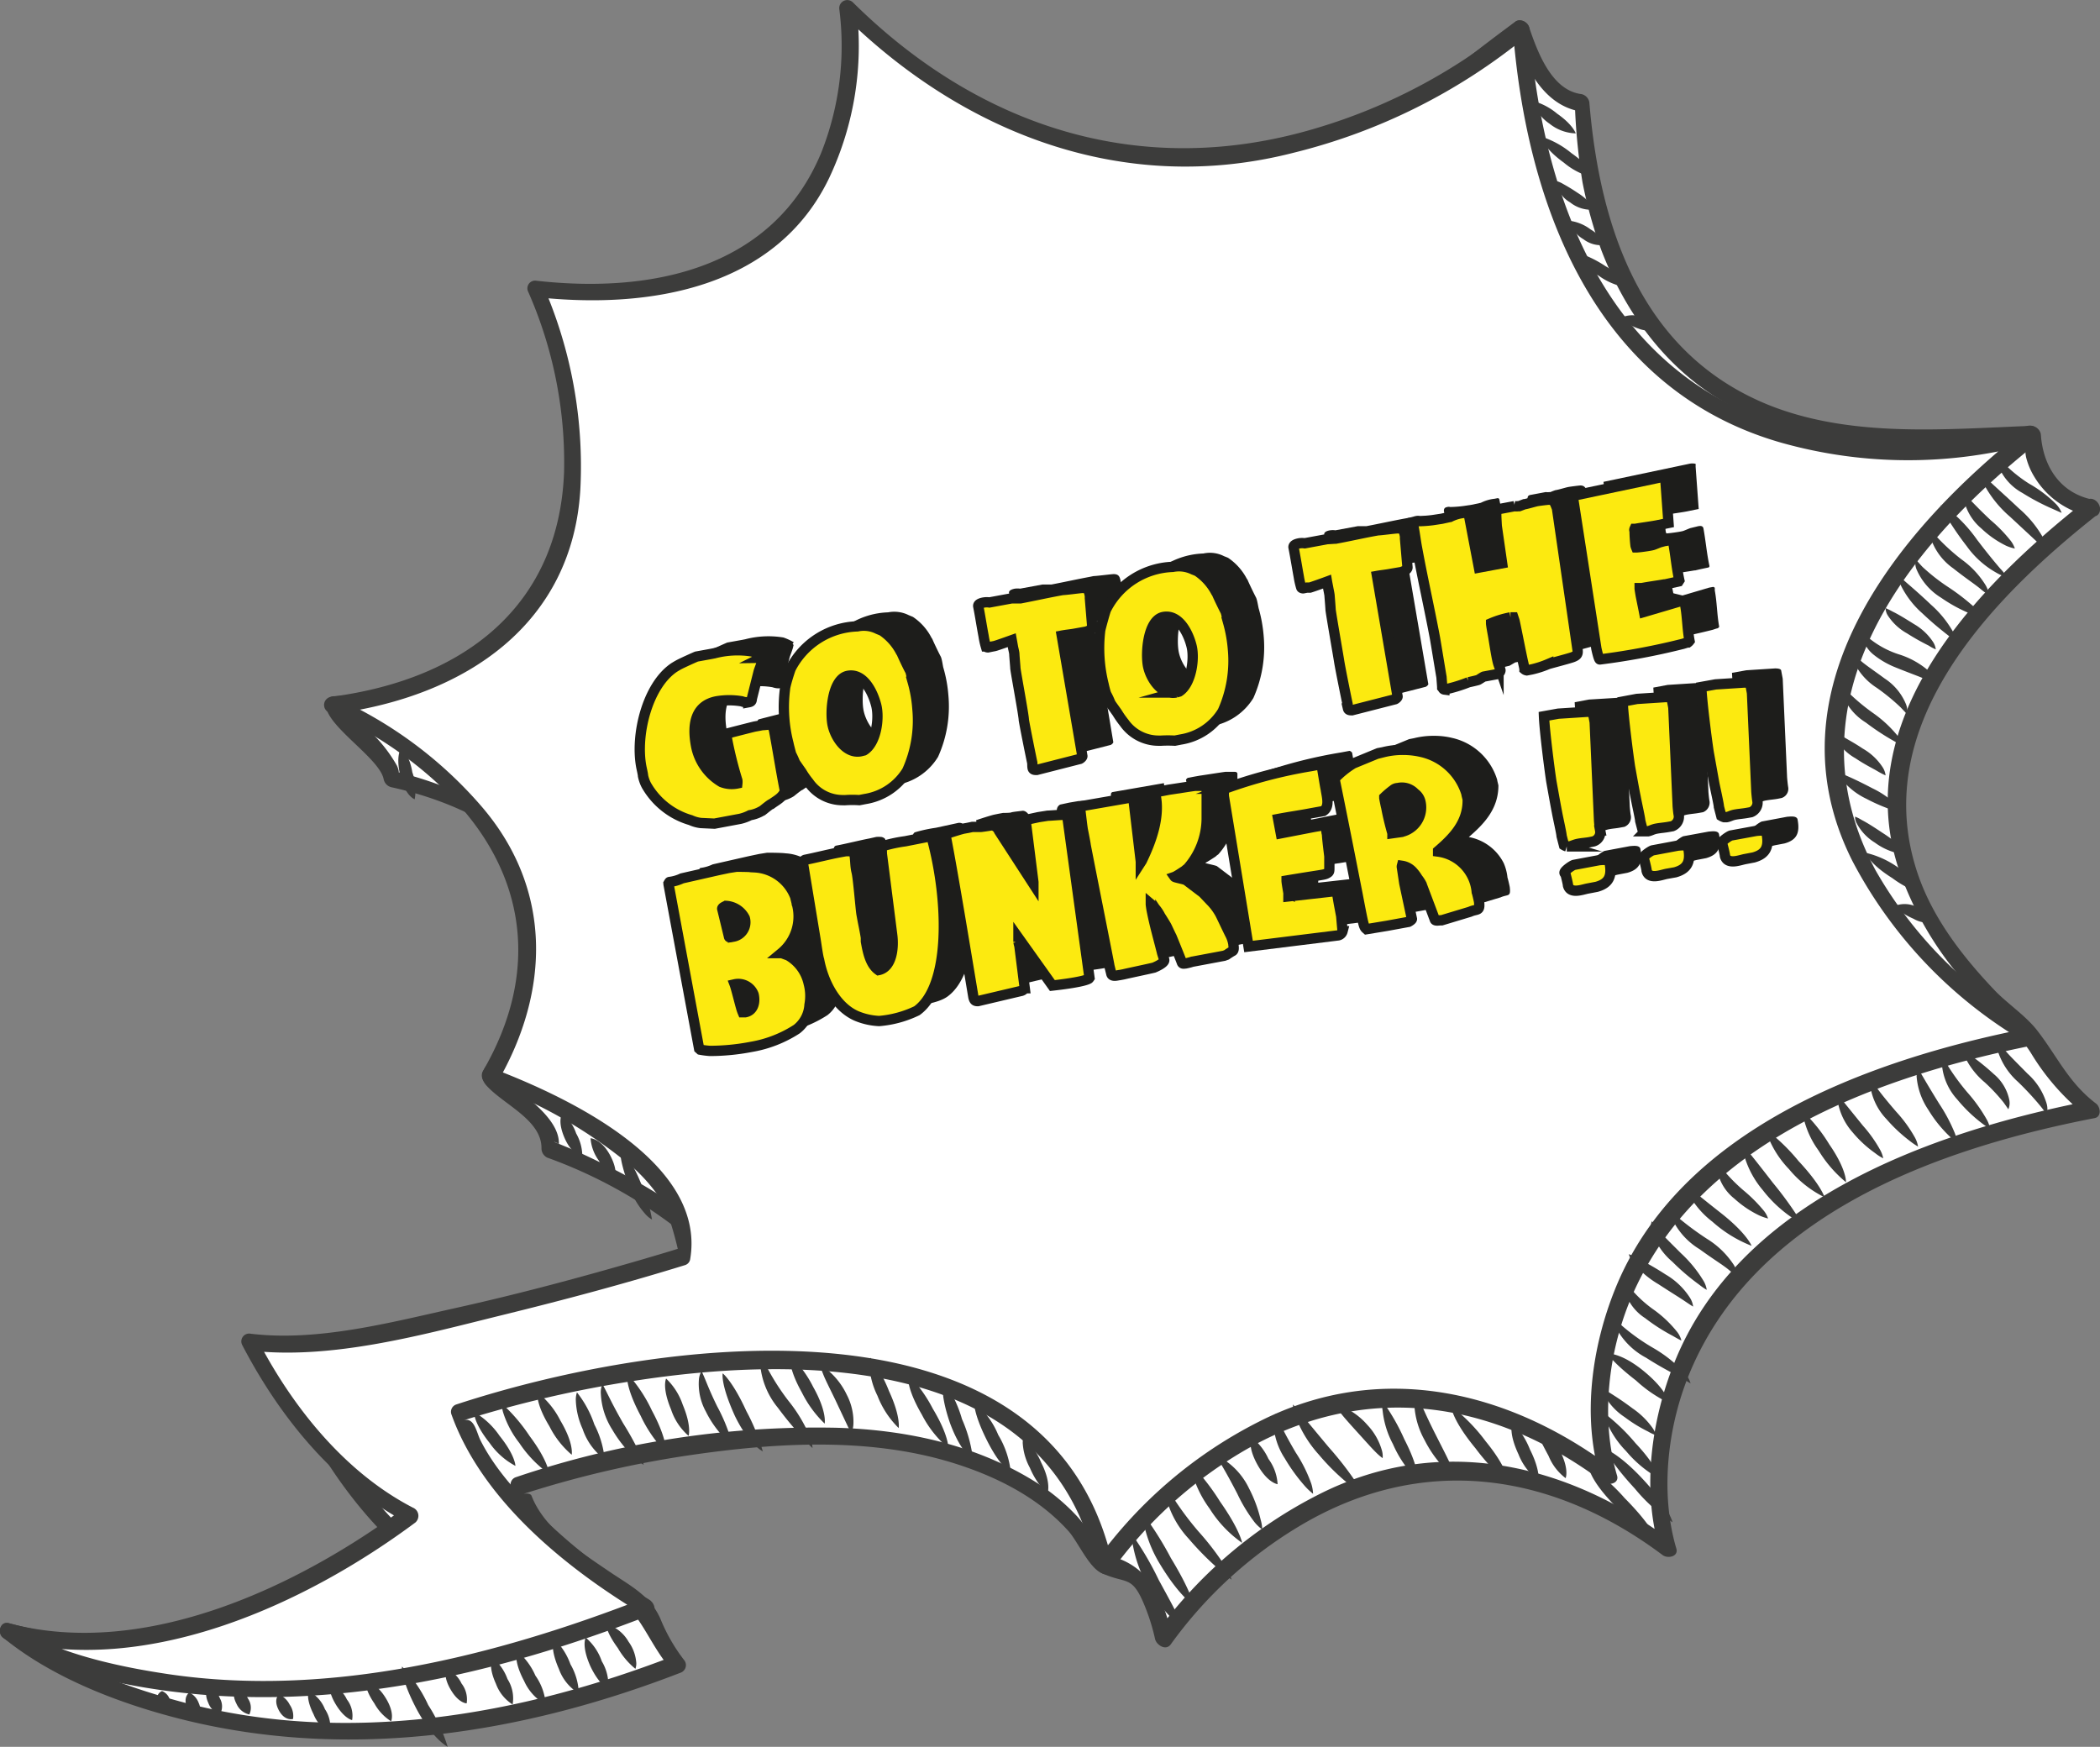 <svg xmlns="http://www.w3.org/2000/svg" viewBox="0 0 203.72 169.48"><rect x="0" y="0" width="203.72" height="169.48" fill="#808080" stroke="none"/><defs><style>.cls-1{fill:#fff;}.cls-2{fill:#3c3c3b;}.cls-3{fill:#1d1d1b;}.cls-4{fill:#fcea10;stroke:#1d1d1b;stroke-miterlimit:10;}</style></defs><g id="Livello_2" data-name="Livello 2"><g id="Livello_1-2" data-name="Livello 1"><path class="cls-1" d="M202.9,49.28s-5.8-1.05-5.8-7.13c-13.78.5-41.15,4.31-43.73-32.21,0,0-3.7-.28-5.8-7.13C139.05,8.87,114,34.4,88.06,8c0,0,4.22,31.43-30.32,27.15,0,0,11.48,32-25.24,33.27-.61,0,5.49,4.95,5.56,7.16,0,0,30.19,6.16,9.51,28.87-.41.45,6.36,4.29,5.8,7.13,0,0,20.74,7.78,18.55,17.52,0,0-31.56,9.74-41.87,8.27,0,0,6.31,12.33,15.53,16.77,0,0-27.56,9.18-44.75,4.16,0,0,23.65,19.53,64.88,3.18,0,0-1.09-1.19-3-5.57-4.48-3.53-10.51-6.09-12.32-11.76,0,0,43.49-14.85,56.74,7.67,3.79,0,5.21,4.22,5.8,7.13,0,0,21.1-30.25,48.91-8.71,0,0-9.91-32.88,41-42.6a20.72,20.72,0,0,1-5.8-7.13C186.88,91.66,171,74,202.9,49.28Z"/><path class="cls-2" d="M202.82,50.09a8.23,8.23,0,0,1-5.47-3.83,6.74,6.74,0,0,1-.8-1.9c-.29-1.4.52-1.38-1-1.31-1.63.08-3.26.16-4.89.22-6.78.24-13.61-.16-19.95-2.6-7.62-2.93-12.59-9.22-15.34-16.33a43.9,43.9,0,0,1-1.85-6.64,60.08,60.08,0,0,1-.72-7c-3.43-.9-5.07-4.77-6-7.6l1.31.46c-8,5.8-15.21,12.13-24.93,15.38-13.52,4.51-26.16-1-35.61-10.3L88.89,8a29.92,29.92,0,0,1-2.64,16.42C81.15,35.05,68.91,37.2,57.67,35.94l.85-1a30.13,30.13,0,0,1,.09,20.35c-2,5.26-6.41,9-11.7,11.28a38.12,38.12,0,0,1-11.67,2.56,2.16,2.16,0,0,1-1.68-.52c.61.69,1.3,1.32,1.95,2a14.1,14.1,0,0,1,3,3.68c.58,1.32-.52.48,0,.6s1.05.27,1.57.42a36.78,36.78,0,0,1,5.71,2.19c4.12,2,8.24,5.2,9.44,9.59a13.45,13.45,0,0,1-.26,7.49A21.43,21.43,0,0,1,52.8,99c-.74,1.29-4.6,5.14-3.51,6,1.7,1.39,5,3.58,4.93,6,0-.08-.91-.39-.19-.1l1,.41c1.41.59,2.79,1.26,4.15,1.94,6,3.05,14.81,8.4,13.57,15.94a.71.71,0,0,1-.49.62c-5.8,1.78-11.67,3.36-17.58,4.8C47,136.58,38,139.12,30,138.16c.28-.35.56-.71.85-1.06,3.31,6.39,8.37,12.82,15,16.28.59.3.83,1.27.05,1.53C32.11,159.47,15.1,163,.75,159.09c.19-.48.38-1,.56-1.43,4.6,3.75,10.84,6,16.58,7.53,15.82,4.18,32.56,1.25,47.47-4.52l-.3,1.24c-2.23-2.61-2.84-5.48-5.9-7.58-4-2.77-7.81-5.38-9.57-10a.75.75,0,0,1,.42-1,91,91,0,0,1,31.07-4.81c7,.19,13.9,1.73,19.72,5.48a20.1,20.1,0,0,1,3.58,3c1.26,1.31,2.31,3.54,4.08,4.19,3.44,1.25,4.57,4.55,5.28,7.72l-1.53-.53A44.09,44.09,0,0,1,127.92,145c11.8-6,24.3-3,34.37,4.62l-1.31.65c-1.72-5.81-.77-12.54,1.45-18.07,6.18-15.44,24.29-22.24,40.08-25.36l-.14,1.41a22.71,22.71,0,0,1-5.34-6.07c-1.25-2-3.17-3.49-4.84-5.2A32.65,32.65,0,0,1,184.09,84c-4.48-14.36,7.52-27,18.27-35.45.81-.63,1.89.77,1.08,1.4-10.76,8.49-22.29,20.76-17.34,35,1.46,4.19,4.29,7.86,7.39,11.12,1.28,1.34,3.09,2.51,4.21,4,1.91,2.49,3,5,5.64,7,.42.32.56,1.27-.14,1.41C187.59,111.5,170.39,117.93,164,133c-2.22,5.21-3,11.75-1.38,17.24.23.77-.79,1-1.31.65-10.83-8.13-23.46-9.92-35.33-2.78a41.83,41.83,0,0,0-12.4,11.42c-.48.68-1.4.06-1.53-.52a19.45,19.45,0,0,0-1.15-3.56c-1.16-2.68-1.72-1.73-4.11-2.87-1.15-.54-2.24-3-3.11-4-3-3.36-7.24-5.45-11.57-6.75-8.09-2.41-17-1.85-25.31-.63a100.33,100.33,0,0,0-15.45,3.56c-1.21.38,0-.09.21.35,1.24,3.22,4.68,5.41,7.5,7.33,2.1,1.43,4,2.34,5,4.6a17,17,0,0,0,2.29,4,.78.78,0,0,1-.31,1.24c-15.34,5.94-32.07,8.59-48.32,4.55-6-1.5-12.59-4-17.38-7.92-.58-.46-.38-1.68.56-1.42,14.09,3.82,30.76.33,44.32-4.15l.06,1.53c-7.14-3.69-12.48-10.45-16-17.26a.74.74,0,0,1,.84-1.05c6.5.77,13.54-1.09,19.8-2.49s12.25-3,18.29-4.76c1.11-.32,2.23-.65,3.33-1a31.91,31.91,0,0,0-1.24-4.12,15.79,15.79,0,0,0-4.3-4.74,46.41,46.41,0,0,0-12.92-7.14,1,1,0,0,1-.55-.92c0-2.75-3.68-4.22-5.34-6.07-1.21-1.35.57-2.43,1.48-3.52,3.77-4.52,6.93-10.56,4.2-16.23-2.43-5.07-9.42-8-14.89-9.19a1,1,0,0,1-.76-.78C36.79,73.4,30.88,70,31.7,68a.74.74,0,0,1,.66-.45c12-.54,23.42-4.95,25.81-17A29.82,29.82,0,0,0,57,35.37a.74.74,0,0,1,.84-1c11.55,1.3,23-1.36,27.59-12.38A28.1,28.1,0,0,0,87.23,8a.78.78,0,0,1,1.31-.65c10.25,10.11,22.94,14.35,37,8.85C133.76,13,140.07,7.15,147,2.11a.93.93,0,0,1,1.31.45c.76,2.22,2.12,6.21,5.11,6.57a1,1,0,0,1,.76.78c1,12.09,5,24.61,17.8,29.54,7.87,3,16.68,2.19,25,1.87a1,1,0,0,1,1,.8c.19,3,1.77,5.68,5,6.35C204,48.68,204,50.33,202.82,50.09Z"/><path class="cls-1" d="M197.1,42.15S151.32,55.93,147.57,2.81c0,0-34.27,29.61-65.31-2,0,0,4.22,31.42-30.32,27.15,0,0,16,36.2-19.69,40.43,0,0,29.38,12.69,15.32,36,0,0,20.74,7.78,18.55,17.52,0,0-31.57,9.74-41.88,8.26,0,0,6.31,12.34,15.53,16.77,0,0-21.75,16.32-38.94,11.3,0,0,20.62,13.95,61.85-2.39,0,0-14.9-8.83-18.12-18.89,0,0,55.82-18.4,62.54,14.8,0,0,21.09-30.25,48.91-8.71,0,0-9.92-32.88,41-42.6C197.05,100.49,153.69,75.77,197.1,42.15Z"/><path class="cls-2" d="M197.44,42.94a45.38,45.38,0,0,1-24.68,0c-18.43-5.29-24.74-23.7-26-40.12l1.37.67a57.31,57.31,0,0,1-22.64,11.33c-16.6,4.26-32.19-2-43.7-13.38L83.09.81a30,30,0,0,1-2.64,16.43c-5.1,10.68-17.34,12.83-28.59,11.57.29-.35.57-.71.85-1.06A43.72,43.72,0,0,1,56.3,47.47c-.76,13-11,20.09-23.91,21.79l.15-1.57A40.62,40.62,0,0,1,46.62,78.13c7,8.05,6.77,18,1.64,26.86l-.4-1.3c7.48,2.85,20.63,9.17,19.1,18.44a.72.72,0,0,1-.5.61c-5.79,1.79-11.67,3.36-17.57,4.81-7.73,1.9-16.65,4.43-24.73,3.47L25,130c3.31,6.39,8.38,12.82,15.05,16.27a.86.86,0,0,1,.25,1.44c-10.56,7.86-25.93,15-39.56,11.41.19-.48.38-1,.56-1.43,4,2.68,10.07,4,15.06,4.74,15.59,2.3,31.64-1.73,46-7.31l.06,1.54c-7.61-4.56-15.63-11.12-18.61-19.39a.75.75,0,0,1,.43-1c20.7-6.79,57.82-11.38,63.72,15.55l-1.52-.52a43.83,43.83,0,0,1,15.71-13.38c11.8-6,24.29-3,34.37,4.61l-1.32.65c-1.72-5.8-.76-12.53,1.46-18.06,6.18-15.44,24.29-22.25,40.07-25.36l.06,1.53a44.06,44.06,0,0,1-17.08-17.74c-8.27-16.36,3.95-31.83,16.88-42,.8-.64,1.88.76,1.08,1.4-13.15,10.38-24.44,25.28-15.71,41.51a41.31,41.31,0,0,0,15.41,15.39c.49.29.92,1.36.06,1.53-15.62,3.09-32.81,9.52-39.19,24.53-2.21,5.22-3,11.75-1.37,17.25.23.76-.79,1-1.32.65-10.82-8.13-23.46-9.92-35.32-2.79a41.9,41.9,0,0,0-12.41,11.43c-.47.67-1.4.06-1.52-.52C101.9,131.91,78.6,131.28,61.33,134a112.3,112.3,0,0,0-15.94,3.67l-.43.14c1.07-.35,1.26,1.17,1.66,1.95,1.62,3.2,4.37,6,7,8.42a57.84,57.84,0,0,0,9.33,7c.58.35.84,1.23.06,1.53-14.77,5.75-30.79,9.47-46.81,7.34-5.33-.71-11.39-2.13-15.87-5.13-.66-.43-.33-1.66.56-1.42C14.1,161,29,153.89,39.24,146.28l.24,1.44c-7.13-3.69-12.47-10.45-16-17.26a.76.76,0,0,1,.85-1.06c6.5.78,13.53-1.09,19.8-2.48s12.24-3,18.29-4.76c1.11-.33,2.22-.65,3.33-1a33.59,33.59,0,0,0-1.24-4.12,15.7,15.7,0,0,0-4.31-4.74,46.21,46.21,0,0,0-12.91-7.14.89.89,0,0,1-.41-1.3c5.48-9.46,4.35-19.16-3.53-27A38.45,38.45,0,0,0,32,69.16a.8.8,0,0,1,.16-1.56c13.11-1.72,22.09-9,22.56-21.82a41,41,0,0,0-3.51-17.54.75.75,0,0,1,.85-1c11.55,1.29,23-1.37,27.59-12.38A28.09,28.09,0,0,0,81.42.88.78.78,0,0,1,82.74.23c12.12,12,27.84,17.3,44.87,12.23A54.36,54.36,0,0,0,147,2.11c.5-.42,1.33.14,1.37.67,1.29,16.54,7.59,34.35,26.32,39a43.41,43.41,0,0,0,22-.46C197.73,41.06,198.48,42.64,197.44,42.94Z"/><path class="cls-2" d="M152.86,12.94s-.25-.83-1.8-1.91a6.18,6.18,0,0,0-2.33-1.23,1.44,1.44,0,0,0,.16.58A4.27,4.27,0,0,0,150.32,12,4.23,4.23,0,0,0,152.86,12.94Z"/><path class="cls-2" d="M154.75,17.26s-.31-1-2.29-2.39a8.79,8.79,0,0,0-2.92-1.61s.06,1,2.17,2.52A6.84,6.84,0,0,0,154.75,17.26Z"/><path class="cls-2" d="M154.63,20.34s-.23-.78-1.6-1.64c-.65-.44-1.1-.69-1.42-.87a2.75,2.75,0,0,0-.53-.24.9.9,0,0,0,0,.55,2.71,2.71,0,0,0,1.23,1.49A3.26,3.26,0,0,0,154.63,20.34Z"/><path class="cls-2" d="M155.78,23.75s-.22-.73-1.49-1.5a4.27,4.27,0,0,0-1.95-.82.94.94,0,0,0,.09.5,2.9,2.9,0,0,0,1.18,1.28A2.79,2.79,0,0,0,155.78,23.75Z"/><path class="cls-2" d="M157.67,27.86a1.66,1.66,0,0,0-.28-.6,5.27,5.27,0,0,0-1.63-1.43,11.08,11.08,0,0,0-1.85-1,4,4,0,0,0-.65-.2,1.17,1.17,0,0,0,.2.6,4.64,4.64,0,0,0,1.63,1.52A6.32,6.32,0,0,0,157.67,27.86Z"/><path class="cls-2" d="M160.87,31.92s-.21-.73-1.5-1.13a2.63,2.63,0,0,0-1.87-.06s.11.72,1.48,1.16A2.68,2.68,0,0,0,160.87,31.92Z"/><path class="cls-2" d="M200,49.76a2.57,2.57,0,0,0-.52-.83,12,12,0,0,0-2.63-2A13.76,13.76,0,0,1,194.44,45c-.44-.45-.63-.71-.64-.7a1.58,1.58,0,0,0,.07.92,5.16,5.16,0,0,0,2.33,2.61,21.88,21.88,0,0,0,2.92,1.54C199.74,49.65,200,49.76,200,49.76Z"/><path class="cls-2" d="M198.72,53.6a2.79,2.79,0,0,0-.34-1.1,10.64,10.64,0,0,0-2.52-3.17c-1.37-1.29-2.29-2.09-2.87-2.66s-.84-.81-.85-.8a2.8,2.8,0,0,0,.29,1.05A10.87,10.87,0,0,0,195,50.14l2.86,2.66C198.44,53.36,198.72,53.6,198.72,53.6Z"/><path class="cls-2" d="M195.46,53.22a2.54,2.54,0,0,0-.4-.75,14,14,0,0,0-1.94-2c-.94-.88-1.52-1.49-1.92-1.9a7.19,7.19,0,0,0-.61-.6,1.69,1.69,0,0,0,0,.8,5.06,5.06,0,0,0,1.63,2.51,9.56,9.56,0,0,0,2.38,1.66A4,4,0,0,0,195.46,53.22Z"/><path class="cls-2" d="M194.71,56a5.89,5.89,0,0,0-.67-.84c-.48-.56-1.2-1.42-2.25-2.8a14.22,14.22,0,0,0-2.52-2.74,4.39,4.39,0,0,0-1-.6,6,6,0,0,0,.44.91A29.76,29.76,0,0,0,190.8,53a8.76,8.76,0,0,0,2.84,2.55A4.07,4.07,0,0,0,194.71,56Z"/><path class="cls-2" d="M192.94,57.71a2.4,2.4,0,0,0-.32-.94,8.62,8.62,0,0,0-2.34-2.5,19.87,19.87,0,0,1-2.36-2.15c-.44-.49-.64-.74-.65-.74a1.93,1.93,0,0,0,.07.94,5.8,5.8,0,0,0,2.14,2.82c1.26,1,2.12,1.55,2.65,2S192.93,57.71,192.94,57.71Z"/><path class="cls-2" d="M192.42,59.93a3.09,3.09,0,0,0-.64-.79A21.3,21.3,0,0,0,189.06,57a18.9,18.9,0,0,1-2.56-2c-.46-.48-.65-.75-.66-.74a1.65,1.65,0,0,0,.09,1A6,6,0,0,0,188.32,58a14.6,14.6,0,0,0,3.1,1.65A8,8,0,0,0,192.42,59.93Z"/><path class="cls-2" d="M189.79,62.2a2.66,2.66,0,0,0-.33-.91,10.22,10.22,0,0,0-2.1-2.59c-1.12-1.06-1.89-1.72-2.4-2.16a7.45,7.45,0,0,0-.78-.62,2.32,2.32,0,0,0,.23.89,8.79,8.79,0,0,0,2.08,2.7c1.13,1.07,1.95,1.7,2.48,2.12A7.29,7.29,0,0,0,189.79,62.2Z"/><path class="cls-2" d="M187.79,63a1.74,1.74,0,0,0-.26-.71,5.48,5.48,0,0,0-1.85-1.74c-1-.63-1.63-1-2.07-1.21a7.23,7.23,0,0,0-.69-.34,1.37,1.37,0,0,0,.2.69A5.26,5.26,0,0,0,185,61.45a22.54,22.54,0,0,0,2.11,1.19A3.61,3.61,0,0,0,187.79,63Z"/><path class="cls-2" d="M188,66.47a1.9,1.9,0,0,0-.49-1,8.13,8.13,0,0,0-3.16-1.94A8.85,8.85,0,0,1,181.42,62a5.52,5.52,0,0,1-.62-.78,1.48,1.48,0,0,0,0,1,3.11,3.11,0,0,0,.91,1.26,8.32,8.32,0,0,0,2,1.2c1.61.66,2.64,1,3.26,1.31A9,9,0,0,1,188,66.47Z"/><path class="cls-2" d="M185,69.28a1.83,1.83,0,0,0-.09-.93,5.43,5.43,0,0,0-2.08-2.52c-1.2-.89-2-1.4-2.42-1.82s-.67-.63-.68-.62a1.74,1.74,0,0,0,.13.87,6.07,6.07,0,0,0,2.2,2.47,20,20,0,0,1,2.31,1.89C184.78,69.05,185,69.29,185,69.28Z"/><path class="cls-2" d="M184.64,72.42a2.61,2.61,0,0,0-.44-.89,11.63,11.63,0,0,0-2.45-2.32,19.76,19.76,0,0,1-2.41-2c-.42-.48-.59-.75-.6-.75a1.54,1.54,0,0,0,0,.94A5.57,5.57,0,0,0,181,70.1a24,24,0,0,0,2.79,1.83C184.35,72.27,184.63,72.42,184.64,72.42Z"/><path class="cls-2" d="M182.92,75.23a1.83,1.83,0,0,0-.26-.75,5.6,5.6,0,0,0-1.95-1.85c-1-.67-1.71-1-2.15-1.32a6.08,6.08,0,0,0-.68-.41,1.32,1.32,0,0,0,.18.73A5.05,5.05,0,0,0,180,73.57c1,.67,1.73,1,2.2,1.29A7.22,7.22,0,0,0,182.92,75.23Z"/><path class="cls-2" d="M184.52,78.85a2.27,2.27,0,0,0-.49-.7,8.73,8.73,0,0,0-2.37-1.66c-1.18-.62-2-1-2.51-1.22a5.41,5.41,0,0,0-.81-.31,1.71,1.71,0,0,0,.37.71,6.81,6.81,0,0,0,2.35,1.83,17.44,17.44,0,0,0,2.61,1.12A4.32,4.32,0,0,0,184.52,78.85Z"/><path class="cls-2" d="M184.92,82.91s-.39-.9-2.29-2.1c-.91-.61-1.53-1-2-1.24a3.8,3.8,0,0,0-.67-.34,1.27,1.27,0,0,0,.17.67,4.86,4.86,0,0,0,1.75,1.85A6,6,0,0,0,184.92,82.91Z"/><path class="cls-2" d="M186.76,86.8s-.26-1.08-2.51-2.55A8.92,8.92,0,0,0,181,82.74s.25,1,2.58,2.46A10.18,10.18,0,0,0,186.76,86.8Z"/><path class="cls-2" d="M187.9,89.4a3.41,3.41,0,0,0-1.77-1.31,2.65,2.65,0,0,0-2.29-.21s.28.6,1.79,1.26A2.85,2.85,0,0,0,187.9,89.4Z"/><path class="cls-2" d="M198.55,108.1a1.89,1.89,0,0,0,0-1,6.29,6.29,0,0,0-1.86-2.93c-1.11-1.13-1.82-1.82-2.24-2.34s-.62-.77-.63-.76a1.89,1.89,0,0,0,0,.94,6.77,6.77,0,0,0,1.93,2.94,27.71,27.71,0,0,1,2.19,2.36C198.37,107.84,198.54,108.11,198.55,108.1Z"/><path class="cls-2" d="M194.83,107.62a1.52,1.52,0,0,0,.1-.86,4.41,4.41,0,0,0-1.51-2.55,22.55,22.55,0,0,0-2.18-1.77l-.71-.5a1.69,1.69,0,0,0,.18.79,7.37,7.37,0,0,0,1.83,2.28,17.12,17.12,0,0,1,1.81,1.93C194.67,107.38,194.82,107.62,194.83,107.62Z"/><path class="cls-2" d="M193.05,109.51a2.73,2.73,0,0,0-.32-.9,15.31,15.31,0,0,0-1.88-2.63,22.25,22.25,0,0,1-1.82-2.47c-.34-.55-.49-.82-.5-.81a1.77,1.77,0,0,0-.11.9,5.74,5.74,0,0,0,1.46,3.08,14.3,14.3,0,0,0,2.36,2.28A7.15,7.15,0,0,0,193.05,109.51Z"/><path class="cls-2" d="M189.85,110.81a3.4,3.4,0,0,0-.23-.91,16.32,16.32,0,0,0-1.49-2.8c-.77-1.24-1.26-2.07-1.58-2.62s-.48-.81-.48-.81a1.84,1.84,0,0,0-.13.89,6.72,6.72,0,0,0,1.13,3.12,12.37,12.37,0,0,0,2,2.51A5.08,5.08,0,0,0,189.85,110.81Z"/><path class="cls-2" d="M186.07,111.24a2.74,2.74,0,0,0-.3-.87,13.19,13.19,0,0,0-1.83-2.52c-.93-1.08-1.51-1.81-1.88-2.32s-.57-.73-.57-.72a1.74,1.74,0,0,0,0,.87,5.86,5.86,0,0,0,1.51,2.89,14.78,14.78,0,0,0,2.29,2.14A6,6,0,0,0,186.07,111.24Z"/><path class="cls-2" d="M182.69,112.38a2.77,2.77,0,0,0-.3-.82,13,13,0,0,0-1.68-2.36L178.93,107a6.39,6.39,0,0,0-.59-.66,1.86,1.86,0,0,0,0,.83,6.07,6.07,0,0,0,1.4,2.71,11.27,11.27,0,0,0,2.17,2A4.31,4.31,0,0,0,182.69,112.38Z"/><path class="cls-2" d="M179.08,114.7s.08-1.21-1.62-3.67a15.71,15.71,0,0,0-2.5-3.14,2.5,2.5,0,0,0,.08.87,8.71,8.71,0,0,0,1.39,2.88A12.12,12.12,0,0,0,179.08,114.7Z"/><path class="cls-2" d="M177,116.16s-.34-1.18-2.52-3.51a18.58,18.58,0,0,0-3.09-3,3,3,0,0,0,.24.9,9.63,9.63,0,0,0,1.92,2.88A10.45,10.45,0,0,0,177,116.16Z"/><path class="cls-2" d="M174.62,118.54a5.23,5.23,0,0,0-.5-.92,34.76,34.76,0,0,0-2.13-2.86c-2-2.59-2.82-3.58-2.87-3.57a2.55,2.55,0,0,0,.11,1,9,9,0,0,0,1.78,3.28,12.31,12.31,0,0,0,2.65,2.54A5,5,0,0,0,174.62,118.54Z"/><path class="cls-2" d="M171.52,118.22a2.35,2.35,0,0,0-.41-.75,14.65,14.65,0,0,0-2-2,16.69,16.69,0,0,1-1.89-1.91c-.35-.42-.51-.66-.52-.66a1.48,1.48,0,0,0-.07.82,4.55,4.55,0,0,0,1.63,2.58,9.9,9.9,0,0,0,2.42,1.63A5.14,5.14,0,0,0,171.52,118.22Z"/><path class="cls-2" d="M169.92,120.87s-.44-1.19-3-3.2-3.33-2.71-3.38-2.7a2.18,2.18,0,0,0,.29.89,8.4,8.4,0,0,0,2.29,2.67A12.53,12.53,0,0,0,169.92,120.87Z"/><path class="cls-2" d="M168.55,123.73a2.43,2.43,0,0,0-.35-1,8.24,8.24,0,0,0-2.58-2.52,28.8,28.8,0,0,1-2.72-2c-.52-.45-.76-.69-.77-.69a2.24,2.24,0,0,0,.22,1,6.87,6.87,0,0,0,2.53,2.68c1.37,1,2.27,1.53,2.83,2S168.54,123.74,168.55,123.73Z"/><path class="cls-2" d="M165.57,125.14a2.41,2.41,0,0,0-.35-.93,12.27,12.27,0,0,0-2.15-2.62c-1.11-1.11-1.84-1.82-2.26-2.33s-.55-.78-.57-.77a1.45,1.45,0,0,0,0,1,6.65,6.65,0,0,0,2,2.93,21.37,21.37,0,0,0,2.56,2.19C165.29,125,165.57,125.14,165.57,125.14Z"/><path class="cls-2" d="M164.25,126.76a2.09,2.09,0,0,0-.32-.87,7,7,0,0,0-2.35-2.24,29.35,29.35,0,0,0-2.71-1.56,5.83,5.83,0,0,0-.86-.41,2.32,2.32,0,0,0,.4.78,8.87,8.87,0,0,0,2.47,2.13c1.24.81,2.05,1.3,2.58,1.66S164.24,126.77,164.25,126.76Z"/><path class="cls-2" d="M163.11,130.06a2.27,2.27,0,0,0-.42-.85,11.27,11.27,0,0,0-2.33-2.19,11.77,11.77,0,0,1-2.16-2,4.86,4.86,0,0,1-.47-.76,1.29,1.29,0,0,0-.13.9,4.64,4.64,0,0,0,2,2.73,18.08,18.08,0,0,0,2.68,1.72C162.82,129.93,163.1,130.06,163.11,130.06Z"/><path class="cls-2" d="M164,134.22a2.47,2.47,0,0,0-.56-1,13.17,13.17,0,0,0-3.06-2.44,19.75,19.75,0,0,1-3-2.13,3.41,3.41,0,0,1-.65-.84,1.4,1.4,0,0,0,.08,1.08,7,7,0,0,0,2.88,2.84c1.56,1,2.65,1.52,3.32,1.9Z"/><path class="cls-2" d="M161.9,136.11s-.12-1.17-2.41-3.06-3.62-1.72-3.6-1.75.49.84,2.81,2.63A12.92,12.92,0,0,0,161.9,136.11Z"/><path class="cls-2" d="M160.65,139.25a2.41,2.41,0,0,0-.35-.73,7.76,7.76,0,0,0-1.93-1.88c-1-.75-1.69-1.18-2.16-1.48a5.68,5.68,0,0,0-.72-.4,1.61,1.61,0,0,0,.22.73,6,6,0,0,0,1.9,2,14.16,14.16,0,0,0,2.27,1.4A4.41,4.41,0,0,0,160.65,139.25Z"/><path class="cls-2" d="M161,143.47s-.22-1.2-2.33-3.44a19.17,19.17,0,0,0-3-2.89,2.64,2.64,0,0,0,.21.87,9,9,0,0,0,1.86,2.77A11.47,11.47,0,0,0,161,143.47Z"/><path class="cls-2" d="M162.25,147.69s-.27-1.33-2.71-4-3.83-3.11-3.82-3.12.35,1.12,2.89,3.87A15.72,15.72,0,0,0,162.25,147.69Z"/><path class="cls-2" d="M160.47,148.93s-.48-1.18-2.87-3.59a17.6,17.6,0,0,0-3.48-3.06s0,1.21,2.58,3.84C159.11,148.55,160.49,148.92,160.47,148.93Z"/><path class="cls-2" d="M151.88,143.41s.38-.83-.56-2.68a4,4,0,0,0-1.52-1.63,1.83,1.83,0,0,0-.66-.23,1.51,1.51,0,0,0,.18.59c.16.38.44.93.91,1.8A5.09,5.09,0,0,0,151.88,143.41Z"/><path class="cls-2" d="M149.25,143.63s.18-1-.83-3a7.81,7.81,0,0,0-1.69-2.62s-.47.85.58,3.09A5.72,5.72,0,0,0,149.25,143.63Z"/><path class="cls-2" d="M146.39,144s0-1.4-2.27-4.17a17.08,17.08,0,0,0-3.34-3.4s0,1.23,2.37,4.1A21.37,21.37,0,0,0,146.39,144Z"/><path class="cls-2" d="M141.12,143.31a5,5,0,0,0-.32-1c-.27-.67-.79-1.66-1.53-3.12s-1.16-2.43-1.46-3.08a6.82,6.82,0,0,0-.47-.93,2.38,2.38,0,0,0-.14,1,7.87,7.87,0,0,0,1,3.54,11.33,11.33,0,0,0,2.11,2.92A4.82,4.82,0,0,0,141.12,143.31Z"/><path class="cls-2" d="M137.57,143.63s.09-1.23-1.34-4a20.51,20.51,0,0,0-2.1-3.67,2.59,2.59,0,0,0,0,.92,8.87,8.87,0,0,0,1,3.23A10.92,10.92,0,0,0,137.57,143.63Z"/><path class="cls-2" d="M134.13,141.47a2.09,2.09,0,0,0-.09-.81,6,6,0,0,0-1.4-2.42,6.77,6.77,0,0,0-2.26-1.7,2.45,2.45,0,0,0-.83-.26,2.74,2.74,0,0,0,.39.66c.32.44.89,1.08,1.77,2.05s1.38,1.54,1.79,1.94A4.79,4.79,0,0,0,134.13,141.47Z"/><path class="cls-2" d="M132.07,144.82a5.44,5.44,0,0,0-.57-1.08,32.47,32.47,0,0,0-2.6-3.33c-2.51-3-3.41-4.15-3.47-4.13a3.61,3.61,0,0,0,.24,1.12,11.63,11.63,0,0,0,2.27,3.73,21.33,21.33,0,0,0,3.08,3A8,8,0,0,0,132.07,144.82Z"/><path class="cls-2" d="M127.38,144.93a3.68,3.68,0,0,0-.18-1,14,14,0,0,0-1.5-3c-.79-1.34-1.25-2.25-1.54-2.86s-.44-.9-.45-.9a2.28,2.28,0,0,0-.17.94,6.67,6.67,0,0,0,1.09,3.37,17.36,17.36,0,0,0,2,2.75A6.26,6.26,0,0,0,127.38,144.93Z"/><path class="cls-2" d="M123.94,144a4.58,4.58,0,0,0-.89-2.46,5.66,5.66,0,0,0-1.63-2.09s-.47.77.55,2.63S124,144,123.94,144Z"/><path class="cls-2" d="M122.45,148.39a3.79,3.79,0,0,0-.15-.93,13.13,13.13,0,0,0-1.13-3.05A6.87,6.87,0,0,0,119,141.8a2.48,2.48,0,0,0-.94-.44,6.71,6.71,0,0,0,.44.77c.32.54.8,1.38,1.53,2.79a15.08,15.08,0,0,0,1.67,2.76A3.86,3.86,0,0,0,122.45,148.39Z"/><path class="cls-2" d="M120.5,149.69s-.21-1.26-2.14-4a21.52,21.52,0,0,0-2.78-3.58,2.9,2.9,0,0,0,.13,1,10.75,10.75,0,0,0,1.63,3.25A11.5,11.5,0,0,0,120.5,149.69Z"/><path class="cls-2" d="M119.48,153.26a5.71,5.71,0,0,0-.54-1.16,27.1,27.1,0,0,0-2.68-3.52,30,30,0,0,1-2.54-3.42c-.45-.75-.65-1.1-.66-1.1a3,3,0,0,0,.06,1.21,9.23,9.23,0,0,0,2.18,4,28.23,28.23,0,0,0,3.14,3.15A10.25,10.25,0,0,0,119.48,153.26Z"/><path class="cls-2" d="M115.81,155.74s-.27-1.37-2.22-4.57a32.52,32.52,0,0,0-2.7-4.29A2.92,2.92,0,0,0,111,148a12.41,12.41,0,0,0,1.54,3.77C114.49,155,115.83,155.73,115.81,155.74Z"/><path class="cls-2" d="M114.66,157.8a5.24,5.24,0,0,0-.42-1.06c-.34-.73-.94-1.82-1.83-3.45a30.15,30.15,0,0,0-2.55-4.36,3.21,3.21,0,0,0,.06,1.08,12.45,12.45,0,0,0,1.4,3.81,13.21,13.21,0,0,0,2.4,3.23A6,6,0,0,0,114.66,157.8Z"/><path class="cls-2" d="M101.61,144.93s.42-1-.59-3a7.7,7.7,0,0,0-1.7-2.52,1.47,1.47,0,0,0-.1.68,5.73,5.73,0,0,0,.69,2.32A7.7,7.7,0,0,0,101.61,144.93Z"/><path class="cls-2" d="M98.06,142.87a8.83,8.83,0,0,0-1.22-3.65,8,8,0,0,0-2.33-3.16s-.11,1,1.22,3.66S98.07,142.88,98.06,142.87Z"/><path class="cls-2" d="M94.4,141.68a13.45,13.45,0,0,0-1.08-4A11.48,11.48,0,0,0,91.53,134s-.43,1,.64,4.1C93.25,141,94.43,141.68,94.4,141.68Z"/><path class="cls-2" d="M92,140.49s.06-1.2-1.5-3.8a14,14,0,0,0-2.39-3.33s-.31,1.09,1.32,3.89A10.49,10.49,0,0,0,92,140.49Z"/><path class="cls-2" d="M87.18,138.55s.21-1.11-.94-3.59a12.9,12.9,0,0,0-1.81-3.23,2.21,2.21,0,0,0-.09.82,7.56,7.56,0,0,0,.78,2.86A8.87,8.87,0,0,0,87.18,138.55Z"/><path class="cls-2" d="M82.6,139a2.44,2.44,0,0,0,.19-.83,5.68,5.68,0,0,0-.64-2.84A7.05,7.05,0,0,0,80.38,133a3,3,0,0,0-.76-.49,2.74,2.74,0,0,0,.22.77c.19.52.6,1.31,1.19,2.53l1.15,2.44A5.13,5.13,0,0,0,82.6,139Z"/><path class="cls-2" d="M80,138.12s.25-1.14-1.12-3.57a10.81,10.81,0,0,0-2.21-3s-.31,1,1.13,3.57A10.92,10.92,0,0,0,80,138.12Z"/><path class="cls-2" d="M78.82,140.49a3.36,3.36,0,0,0-.26-1.13,14.53,14.53,0,0,0-2.08-3.46,22.34,22.34,0,0,1-2.07-3.23c-.36-.71-.5-1-.51-1a2.38,2.38,0,0,0-.11,1.1,7.62,7.62,0,0,0,1.68,3.82c1.14,1.54,2,2.45,2.55,3.07A11.56,11.56,0,0,0,78.82,140.49Z"/><path class="cls-2" d="M74,140.82a19.55,19.55,0,0,0-1.6-3.92c-1.28-2.82-2.28-3.67-2.29-3.65s-.21,1.06,1.18,4.12C72.69,140.26,74.05,140.82,74,140.82Z"/><path class="cls-2" d="M70.92,140.06a2.8,2.8,0,0,0-.16-.88,16.89,16.89,0,0,0-1.18-2.72c-.6-1.22-.93-2.05-1.16-2.61s-.36-.82-.36-.82a1.83,1.83,0,0,0-.26.82,5.55,5.55,0,0,0,.67,3.09,10.12,10.12,0,0,0,1.75,2.51A4.27,4.27,0,0,0,70.92,140.06Z"/><path class="cls-2" d="M66.8,139.31s.31-.93-.56-3a6.3,6.3,0,0,0-1.62-2.56s-.43.82.48,3A5.79,5.79,0,0,0,66.8,139.31Z"/><path class="cls-2" d="M64.62,140.93s.14-1.26-1.38-4.08a14.33,14.33,0,0,0-2.4-3.6s-.28,1.13,1.31,4.11A13,13,0,0,0,64.62,140.93Z"/><path class="cls-2" d="M62.44,142.12a4.15,4.15,0,0,0-.32-1,30,30,0,0,0-1.65-3c-.79-1.37-1.25-2.31-1.56-2.93s-.47-.91-.47-.91a2.07,2.07,0,0,0-.15,1,7.07,7.07,0,0,0,1.11,3.43,11.88,11.88,0,0,0,2.2,2.75A5.41,5.41,0,0,0,62.44,142.12Z"/><path class="cls-2" d="M58.66,141.58a9.28,9.28,0,0,0-1-3.37,10.29,10.29,0,0,0-1.69-3.12,2.2,2.2,0,0,0-.11.78,7.37,7.37,0,0,0,.66,2.77A6,6,0,0,0,58.66,141.58Z"/><path class="cls-2" d="M55.46,141.14s.24-1.07-1.1-3.32a8.16,8.16,0,0,0-2.22-2.73s-.23,1,1.16,3.29A8.8,8.8,0,0,0,55.46,141.14Z"/><path class="cls-2" d="M53.28,143s-.06-1.21-1.9-3.67a16.79,16.79,0,0,0-2.68-3.14,2.53,2.53,0,0,0,.12.88A9.42,9.42,0,0,0,50.38,140,11.37,11.37,0,0,0,53.28,143Z"/><path class="cls-2" d="M50,142.22s0-1-1.54-2.92A7.67,7.67,0,0,0,46,137s-.13.95,1.5,3A7.12,7.12,0,0,0,50,142.22Z"/><path class="cls-2" d="M61.64,161.91a1.41,1.41,0,0,0,.08-.64,4,4,0,0,0-.75-2,3.64,3.64,0,0,0-2.19-1.71s0,.76,1.16,2.34A7.24,7.24,0,0,0,61.64,161.91Z"/><path class="cls-2" d="M59,163.85a4.41,4.41,0,0,0-.62-2.67,5.26,5.26,0,0,0-1.56-2.3s-.44.76.44,2.75C58.12,163.47,59,163.85,59,163.85Z"/><path class="cls-2" d="M56.15,164.29a6,6,0,0,0-.81-2.82,6.45,6.45,0,0,0-1.6-2.48s-.46.8.48,2.94A4.55,4.55,0,0,0,56.15,164.29Z"/><path class="cls-2" d="M52.94,165.37a5.49,5.49,0,0,0-1-2.8,6.57,6.57,0,0,0-1.78-2.39s-.42.83.69,2.92A4.84,4.84,0,0,0,52.94,165.37Z"/><path class="cls-2" d="M49.73,165.37a3.49,3.49,0,0,0-.5-2.47,4.79,4.79,0,0,0-1.45-2.07s-.5.71.33,2.53A4,4,0,0,0,49.73,165.37Z"/><path class="cls-2" d="M45.27,165.26a2.51,2.51,0,0,0-.5-1.93,2.89,2.89,0,0,0-1.45-1.42s-.4.64.39,2S45.27,165.26,45.27,165.26Z"/><path class="cls-2" d="M43.43,169.48a16.35,16.35,0,0,0-1.89-4.06A13.37,13.37,0,0,0,39,161.69s-.18,1.14,1.49,4.27C42.1,168.89,43.47,169.47,43.43,169.48Z"/><path class="cls-2" d="M37.94,167s.41-.8-.58-2.35-2-1.53-1.94-1.54-.09.72.9,2.16A4.76,4.76,0,0,0,37.94,167Z"/><path class="cls-2" d="M34.16,166.88a2.56,2.56,0,0,0-.51-2A2.71,2.71,0,0,0,32,163.42s-.21.67.61,2S34.15,166.89,34.16,166.88Z"/><path class="cls-2" d="M32,168.07a3.09,3.09,0,0,0-.48-2.25,3.35,3.35,0,0,0-1.58-1.75s-.31.69.48,2.25A3.33,3.33,0,0,0,32,168.07Z"/><path class="cls-2" d="M28.43,166.77a1.92,1.92,0,0,0-.32-1.37,2.11,2.11,0,0,0-1.05-1s-.59.46,0,1.55S28.47,166.77,28.43,166.77Z"/><path class="cls-2" d="M24.19,166.34a1.56,1.56,0,0,0-.14-1.55,1.77,1.77,0,0,0-1.23-1s-.4.54.14,1.55A1.77,1.77,0,0,0,24.19,166.34Z"/><path class="cls-2" d="M56.49,112.16a4.5,4.5,0,0,0-.6-2.2,4,4,0,0,0-1.35-1.91s-.51.65.23,2.36S56.53,112.16,56.49,112.16Z"/><path class="cls-2" d="M59.58,114.54s.5-.77-.38-2.43-1.94-1.67-1.91-1.68a4.19,4.19,0,0,0,.83,2.21A5,5,0,0,0,59.58,114.54Z"/><path class="cls-2" d="M63.25,118.32a14.06,14.06,0,0,0-1.07-3.51c-1-2.54-2-3.21-2-3.19s-.13.92.89,3.6a7.84,7.84,0,0,0,1.5,2.53A2.53,2.53,0,0,0,63.25,118.32Z"/><path class="cls-2" d="M40.23,77.55A5.08,5.08,0,0,0,40,74.93a5.8,5.8,0,0,0-1-2.46s-.67.63-.18,2.72S40.25,77.55,40.23,77.55Z"/><path class="cls-2" d="M21.33,166.34a1.57,1.57,0,0,0,0-1.57,1.89,1.89,0,0,0-1.12-1.13s-.49.51,0,1.58A1.87,1.87,0,0,0,21.33,166.34Z"/><path class="cls-2" d="M19.27,166.56a1.55,1.55,0,0,0,0-1.35,1.82,1.82,0,0,0-.9-1s-.63.38-.24,1.44A1.4,1.4,0,0,0,19.27,166.56Z"/><path class="cls-2" d="M16.18,165.8a1,1,0,0,0,.26-1,1.28,1.28,0,0,0-.72-.73.8.8,0,0,0-.45,1A1,1,0,0,0,16.18,165.8Z"/><path class="cls-3" d="M65.36,73.91c0-.14-.15-.77-.17-.89-.58-3.09.58-7.81,3.13-9.58.08-.06.44-.28.52-.32.27-.14,1.46-.68,1.71-.78L72,62.08l.3-.06A8.94,8.94,0,0,1,76,61.85a5.68,5.68,0,0,1,1,.46s-.07.12-.13.15a.08.08,0,0,1,.08.08.13.13,0,0,1,0,.16c0,.17-.3.91-.35,1.09l-.67,2.65c0,.27-.12.3-.34.34a1.62,1.62,0,0,1-.64-.1,7,7,0,0,0-2.42,0c-2,.37-2.43,2.11-2,4.34A5.19,5.19,0,0,0,73,74.51a2.54,2.54,0,0,0,1.53.13,1.35,1.35,0,0,0,0-.28,38.64,38.64,0,0,1-1-4c0-.24-.14-.51.12-.58s2.18-.56,2.56-.65l.39-.08.35-.06c.24,0,.81-.08.86-.06l.19.06s0,.31.07.4c.38,2,.68,4,1.08,6-.26.64-.8.88-1.29,1.24-.1,0-.77.56-.85.62a3.53,3.53,0,0,1-1.25.48,5.32,5.32,0,0,1-.94.35l-2.51.47L71,78.49a3.27,3.27,0,0,1-1-.28,7.28,7.28,0,0,1-4.31-3.41A3.46,3.46,0,0,1,65.36,73.91Z"/><path class="cls-3" d="M79.47,70.79a14.11,14.11,0,0,1-.34-5.3c.05-.3.46-1.74.56-2a7.55,7.55,0,0,1,6.46-4.08h0a3.13,3.13,0,0,1,2,.27l.41.17a5.38,5.38,0,0,1,1.79,2s.06.11.09.13c.09.25.67,1.45.81,1.7s.22,1,.27,1.12A13,13,0,0,1,92,67.43a11.85,11.85,0,0,1-1,6,5.84,5.84,0,0,1-4.07,2.73l-.57.11a9.85,9.85,0,0,0-1.33,0,1.7,1.7,0,0,1-.25,0,4,4,0,0,1-3.32-1.72,8.29,8.29,0,0,1-.7-1l-.54-.77s-.07-.11-.09-.13a8.63,8.63,0,0,0-.38-.83C79.68,71.68,79.5,71,79.47,70.79Zm7,.74.32-.08c1.14-.73,1.52-3.11,1.22-4.4s-1.24-3.13-2.75-2.85S83.51,67.77,83.79,69,85.11,71.79,86.47,71.53Z"/><path class="cls-3" d="M103.12,72.66c-.13-.58-.73-3.56-.82-4.15,0-.41-.73-4.3-.82-5,0-.14-.1-1.22-.1-1.37l-.13-.68c0-.09-.1-.57-.12-.68-.28.09-1.39.5-1.66.57l-.31.06-.34.06s-.16,0-.2-.08a7.85,7.85,0,0,1-.22-1c-.19-1-.34-2-.52-2.9,0-.26.43-.35.58-.38a2.07,2.07,0,0,1,.5,0l2.17-.4.77,0H102c1.25-.24,2.47-.51,3.7-.74l.39-.08c.29,0,1.65-.18,1.94-.19.53,0,.61.28.7.77l0,.22.23,2.8c0,.24-.42.4-.59.45l-.95.18c-.45.09-.91.12-1.37.21h0L108,72c0,.1-.16.23-.24.27l-4.19,1.07c-.17,0-.35,0-.39-.17S103.14,72.86,103.12,72.66Z"/><path class="cls-3" d="M110.05,65.08a14.49,14.49,0,0,1-.34-5.29c.06-.31.46-1.75.56-2a7.56,7.56,0,0,1,6.47-4.09h0a3,3,0,0,1,2,.26s.39.15.41.17a5.54,5.54,0,0,1,1.79,2s.07.11.09.13c.09.25.68,1.46.81,1.7s.23,1,.28,1.12a13.78,13.78,0,0,1,.47,2.64,12.07,12.07,0,0,1-1,6,5.86,5.86,0,0,1-4.08,2.73l-.56.11a10,10,0,0,0-1.34,0,1.63,1.63,0,0,1-.24,0A4,4,0,0,1,112,68.83a8.29,8.29,0,0,1-.7-1l-.55-.77s-.06-.11-.09-.13a6.73,6.73,0,0,0-.38-.83C110.26,66,110.08,65.25,110.05,65.08Zm7,.75.32-.09c1.14-.72,1.52-3.11,1.21-4.39s-1.23-3.14-2.74-2.85-1.75,3.56-1.48,4.8S115.7,66.08,117.06,65.83Z"/><path class="cls-3" d="M133.71,67c-.13-.59-.73-3.57-.82-4.16-.06-.41-.74-4.3-.83-5,0-.14-.09-1.22-.1-1.37s-.09-.52-.12-.68-.11-.56-.13-.68c-.27.1-1.38.5-1.66.57l-.3.06-.35.07c-.05,0-.16,0-.19-.09a7.47,7.47,0,0,1-.23-1c-.18-1-.34-2-.52-2.9,0-.26.43-.35.58-.37a1.77,1.77,0,0,1,.51,0l2.16-.4.77,0h.07c1.25-.24,2.48-.51,3.71-.74l.39-.07c.28,0,1.64-.19,1.93-.2.53,0,.61.28.7.77l0,.22.24,2.8c0,.24-.42.4-.59.46l-.95.17c-.46.09-.92.13-1.37.21h-.05l2,11.7c0,.09-.16.22-.24.26l-4.18,1.07c-.17,0-.35,0-.39-.17A3,3,0,0,1,133.71,67Z"/><path class="cls-3" d="M142.89,65.34c0-.14-.06-.82-.07-1-.07-.38-.57-3.45-.64-3.83-.54-2.87-1.19-5.75-1.72-8.62-.15-.78-.23-1.54-.39-2.32,0-.25.11-.34.33-.38a.57.57,0,0,1,.29,0,11.55,11.55,0,0,0,1.3-.1l.85-.13.82-.18a3.85,3.85,0,0,1,1.33-.39l.3-.06a.17.17,0,0,1,.16.12l1,5.25,2.25-.42-.52-3.61c0-.05,0-.84,0-1.13s0-.47.28-.52l1.49-.28a1.59,1.59,0,0,0,.38,0l.08,0a5.1,5.1,0,0,1,.5-.19c.15,0,1-.26,1.22-.3s1-.14,1.18-.15c.5,0,.56.36.76.84l2,13.76c.06.43-.12.54-.43.67s-2.07.58-2.42.69a9.44,9.44,0,0,1-1.61.52l-.47.09a.46.46,0,0,1-.22-.11c0-.11-.1-.51-.12-.61-.19-.79-.82-4.06-.86-4.13l-.1-.29-.28,0a9,9,0,0,0-1.88.57c0,.14.14.9.17,1.06.11.57.36,2.37.55,2.92a3,3,0,0,1,.19.58c0,.16-.18.35-.31.37l-1.29.24-.57.33c-.08,0-.81.2-.92.22a14.63,14.63,0,0,1-2.07.65l-.28.06a.19.19,0,0,1-.16-.15A.51.51,0,0,0,142.89,65.34Z"/><path class="cls-3" d="M157.84,61.55l-2.29-14.8L163.86,45a1.39,1.39,0,0,1,.63,0l0,0v0a2.26,2.26,0,0,1,0,.26l.3,4.12-1.16.24c-.71.13-1.39.21-2.06.33l-.07,0s-.06.13,0,.14a14.15,14.15,0,0,0,.09,1.47,1.39,1.39,0,0,0,.06.19c.24,0,1.33-.15,1.57-.22.08,0,.68-.28.79-.3l.41-.1c.26-.05.75-.26.83.14.23,1.25.32,2.43.59,3.67l-.07.11s-.92.19-1.31.29l-.08,0c-.74.13-1.46.22-2.19.36l-.2,0c0,.1.09.6.1.67s.3,1.48.33,1.64l3.39-1,.39-.07a.29.29,0,0,1,.15.09l0,.26c.22,1.15.21,2.35.43,3.52a.53.53,0,0,1-.15.15c-.1,0-.44.14-.55.16a67,67,0,0,1-8,1.5C158.08,62.6,157.88,61.74,157.84,61.55Z"/><path class="cls-3" d="M67.84,84.45a.27.27,0,0,0,0-.11s.07-.13.09-.13a3.91,3.91,0,0,0,1.21-.35l3.52-.8,1-.21.76-.12c.13,0,1.37,0,1.78.06a4.46,4.46,0,0,1,3.94,2.9c0,.07.12.49.13.58a4.63,4.63,0,0,1-1.49,4.84c.08,0,.53.19.65.22a4.12,4.12,0,0,1,2,2.72,4.72,4.72,0,0,1,.08,2.08,3.22,3.22,0,0,1-1.24,2.36,11.73,11.73,0,0,1-4.42,1.72,21.32,21.32,0,0,1-4,.39,8.29,8.29,0,0,1-.94-.12l-.11-.1Zm5.21,2.39.65,2.68c0,.11.3,0,.39,0h0a1.42,1.42,0,0,0,1.14-1.8,2.18,2.18,0,0,0-1.83-1.19C73.33,86.56,73,86.7,73.05,86.84Zm1.81,9.5a3.67,3.67,0,0,0,.17.51l0,0,.24,0c.77-.14,1-.94.82-1.71a1.59,1.59,0,0,0-1.84-1C74.38,94.48,74.76,96,74.86,96.34Z"/><path class="cls-3" d="M82.3,91.11c-.06-.33-.19-1.24-.2-1.29l-1.22-7.39v0c0-.2.06-.32.2-.38.82-.15,2.45-.55,3.25-.7L85,81.2a2.67,2.67,0,0,1,.48,0c.11,0,.38.12.4.24.12.61.07,1.18.22,1.76s.38,3.47.47,4.06c0,0,.14.78.2,1.06s.23,1.25.25,1.36l0,.24,0,.09c.18,1,.41,2.22,1.22,2.8h0c1.3-.25,1.5-2.16,1.33-3.42l-1-7.86s0,0,0-.07c0-.26-.07-.62.22-.72a14.36,14.36,0,0,1,2-.43L93,79.83c.14,0,.37,0,.42.19C95,86.1,95.2,94.3,91.91,96.69c-.93.67-2.76.84-3.66,1a6.43,6.43,0,0,1-2.17-.48c-2-.83-3.23-3.17-3.66-5.46C82.39,91.6,82.3,91.13,82.3,91.11Z"/><path class="cls-3" d="M94.69,79.58c.27-.1,1.51-.5,1.79-.55l.39-.08.43-.08c.07,0,.71,0,.8-.05s1-.14,1.11-.16c.31,0,.55.29.68.53l3.34,5.16v-.18l-.68-5.4a.6.6,0,0,1,.3-.71l.88-.19.89-.15c.22,0,1.26-.08,1.48-.08s.42.07.46.31a1.43,1.43,0,0,1,0,.16l2.11,15.35s-.06.09-.08.09-.3.3-3.52.66l-3.33-4.55c0,.07,0,.34,0,.38a3.1,3.1,0,0,0,.09.38l.52,4.11a.59.59,0,0,1-.31.26l-4.24,1c-.28.06-.35-.08-.43-.38C96.85,92,95.39,83.1,94.69,79.58Z"/><path class="cls-3" d="M107.77,77.19c0-.2,0-.27.14-.34l5-.87.74,6.25v.07l.09-.14c.9-1.85,1.83-4.31,1.31-6.51a.59.59,0,0,1,.17-.18l.58-.11.56-.1c.5-.07,2.26-.35,2.55-.38l.77,0h0c.15,0,.33,0,.36.18a.51.51,0,0,1,0,.09c0,.07,0,.34,0,.39,0,.53,0,2.38,0,2.6a7.37,7.37,0,0,1-1.86,4.76,1.16,1.16,0,0,0-.25.2c-.16.1-.8.53-1,.61,0,.07.93.22,1.13.33l1.62,1.23.75.79s0,0,.06.06a5.67,5.67,0,0,1,.86,1.18c.14.26.82,1.72,1,2.06a3.06,3.06,0,0,1,.28.87.18.18,0,0,0,0,0c0,.16.1.54-.06.67a6.64,6.64,0,0,0-.6.38l-.25.09-3.09.58a5.15,5.15,0,0,1-.62.16c-.11,0-.3.08-.37-.07-.14-.39-.84-2.11-1-2.5-.07-.13-.41-.85-.48-1s-.49-.82-.61-1a3.82,3.82,0,0,0-.93-1.18c0,.09.06.45.07.52.27,1.41.63,2.66,1,4.12,0,.07.22.69.23.78v0c.06.3-.85.69-1.05.75-.44.11-2.49.54-2.94.65l-.37.07c-.15,0-.74.21-.82-.12l-.19-.77c0-.11-1.64-8.29-2.3-11.7,0-.1-.2-1.11-.27-1.46S107.81,77.4,107.77,77.19Z"/><path class="cls-3" d="M124.1,90.47l-2.4-14.62,0-.57s.11-.12.11-.12A46.43,46.43,0,0,1,130.11,73l.8-.15c.07,0,.25.12.26.2.06.28.31,1.89.38,2.17.08.64.44,1.72-.24,2.14l-1.11.2c-1.08.21-2.17.36-3.27.57l.26,1.39c1-.19,2-.4,3-.58.36-.07.6-.11,1-.17s.37.17.43.53c0,0,0,.21,0,.23,0,.43.21,2,.23,2.23,0,.07-.05.69,0,1.08s0,.44-.27.58-.52.12-3.88.68c0,.19.15,1,.18,1.21a.9.9,0,0,1,0,.16l0,.17,4.27-.48.16,0s.25.15.28.19.17.94.2,1.08.2,1.06.21,1.11.09,1.1.13,1.41V89a.55.55,0,0,1-.42.4Z"/><path class="cls-3" d="M134.67,85.38c-.41-2.07-1.07-5.48-2.23-11.19a8.57,8.57,0,0,1,1.83-1.48l2.43-1,.47-.09a7.67,7.67,0,0,1,1.93-.23,7.31,7.31,0,0,1,1.76.2,5.93,5.93,0,0,1,4.38,4.06c0,.09.11.47.12.56,0,2.26-1.38,3.72-2.87,5l0,0a4.76,4.76,0,0,1,3.38,2.52,4.67,4.67,0,0,1,.37,1.41c.05.14.19.75.22.92.12,1-.16.68-.88,1l-2.75.83-.15,0c-.09,0-.48.09-.51-.07l-1.29-3.42a3.55,3.55,0,0,0-.38-.58,3.64,3.64,0,0,0-.42-.58A1.7,1.7,0,0,0,139,82.6a.33.33,0,0,0,0,.17l.23,1.52.74,3.47c0,.09-.25.24-.33.28l-2.07.38c-.31.06-1.72.27-2,.33C135.28,88.55,135.29,88.62,134.67,85.38Zm3.39-5.9.57-.08a2.43,2.43,0,0,0,2.14-3,1.4,1.4,0,0,0-.55-.8,1.69,1.69,0,0,0-1.64-.5.7.7,0,0,0-.46.18,8.28,8.28,0,0,0-.85.72l0,.06s.12.65.19.91C137.62,77.83,137.82,78.65,138.06,79.48Z"/><path class="cls-3" d="M153.48,74.48c-.14-.87-.66-4.85-.72-6.35l1.39-.26,2.78-.17c.11,0,.57,0,.6.2l.15.8.42,9.45c0,.17.08.91.11,1a1,1,0,0,1-.63,1.07l-.39.07c-.39.08-.74.09-1.13.17s-.55.2-.83.25l-.26,0a1.14,1.14,0,0,1-.27-.12l-.23-.89c0-.23-.37-1.85-.45-2.32C153.89,76.79,153.52,74.69,153.48,74.48Zm1.27,8.83v0c0-.21.76-.73.93-.76l2.45-.46c.19,0,.91-.14,1,.26.25,1.31-.08,2-1.26,2.33l-.84.16c-.52.09-1.71.58-1.94-.3,0-.17-.22-1-.25-1.12A.16.16,0,0,1,154.75,83.31Z"/><path class="cls-3" d="M161.11,73.06c-.14-.88-.66-4.85-.72-6.35l1.39-.26,2.78-.18c.11,0,.57,0,.6.21l.15.8.42,9.45c0,.17.08.91.11,1a1,1,0,0,1-.63,1.07l-.39.07c-.39.07-.74.09-1.13.16s-.55.2-.83.25l-.26,0a1.14,1.14,0,0,1-.27-.12l-.23-.88c0-.24-.37-1.86-.45-2.33C161.52,75.37,161.15,73.27,161.11,73.06Zm1.27,8.83v0c0-.21.76-.72.93-.76l2.45-.45c.19,0,.91-.15,1,.25.25,1.32-.08,2-1.26,2.33l-.84.16c-.52.1-1.71.59-1.94-.29,0-.17-.22-1-.25-1.13A.14.14,0,0,1,162.38,81.89Z"/><path class="cls-3" d="M168.74,71.63c-.14-.87-.66-4.85-.72-6.35l1.39-.25,2.78-.18c.11,0,.57,0,.6.2l.15.8.42,9.45c0,.17.08.91.11,1.06a.94.94,0,0,1-.63,1.06l-.39.08c-.39.07-.74.09-1.13.16s-.55.2-.83.25l-.26,0a1.14,1.14,0,0,1-.27-.12l-.23-.89c0-.23-.37-1.85-.46-2.32C169.15,73.94,168.78,71.85,168.74,71.63ZM170,80.46v0c0-.21.76-.73.93-.76l2.45-.46c.19,0,.91-.14,1,.26.25,1.32-.08,2-1.26,2.33l-.84.16c-.52.09-1.71.58-1.94-.3,0-.16-.22-1-.25-1.12A.13.13,0,0,1,170,80.46Z"/><path class="cls-4" d="M62.38,75.28c0-.15-.15-.78-.17-.9-.58-3.08.58-7.81,3.13-9.58.08-.06.44-.27.52-.31.27-.15,1.46-.69,1.71-.79L69,63.44l.3-.06A8.94,8.94,0,0,1,73,63.21a5,5,0,0,1,1,.47s-.07.11-.13.14a.08.08,0,0,1,.08.09.12.12,0,0,1,0,.15c0,.18-.3.91-.35,1.09l-.67,2.66c0,.26-.12.29-.34.33a1.62,1.62,0,0,1-.64-.1,7.28,7.28,0,0,0-2.42,0c-2,.38-2.43,2.11-2,4.35A5.23,5.23,0,0,0,70,75.88a2.7,2.7,0,0,0,1.53.13,1.35,1.35,0,0,0,0-.29,38,38,0,0,1-1-4c0-.24-.14-.51.12-.58s2.18-.56,2.56-.65l.39-.07.35-.07c.24,0,.81-.08.86-.06l.19.06s0,.31.07.4c.38,2,.68,4,1.08,6-.26.64-.8.88-1.29,1.24-.1,0-.77.56-.85.62a3.35,3.35,0,0,1-1.25.48,4.11,4.11,0,0,1-.94.35l-2.51.47L68,79.85a3.27,3.27,0,0,1-1-.28,7.28,7.28,0,0,1-4.31-3.41A3.54,3.54,0,0,1,62.38,75.28Z"/><path class="cls-4" d="M76.49,72.15a14.07,14.07,0,0,1-.34-5.29c0-.31.46-1.75.56-2a7.54,7.54,0,0,1,6.46-4.09h0a3.06,3.06,0,0,1,2,.26l.41.17a5.54,5.54,0,0,1,1.79,2s.06.11.09.13c.09.25.67,1.46.81,1.7s.22,1,.27,1.12A13,13,0,0,1,89,68.79a11.85,11.85,0,0,1-1,6,5.84,5.84,0,0,1-4.07,2.73l-.57.11a9.85,9.85,0,0,0-1.33,0,1.7,1.7,0,0,1-.25,0,4,4,0,0,1-3.32-1.72,8.29,8.29,0,0,1-.7-1l-.54-.77s-.07-.11-.09-.13a8.63,8.63,0,0,0-.38-.83C76.7,73,76.52,72.32,76.49,72.15Zm7,.74.32-.08C85,72.09,85.33,69.7,85,68.42s-1.24-3.14-2.75-2.85-1.75,3.56-1.47,4.8S82.13,73.15,83.49,72.89Z"/><path class="cls-4" d="M100.14,74c-.13-.59-.73-3.57-.82-4.16,0-.41-.73-4.3-.82-5,0-.14-.1-1.22-.1-1.37s-.1-.52-.13-.68-.1-.57-.12-.68c-.28.1-1.39.5-1.66.57l-.31.06-.34.07s-.16,0-.2-.09a7.45,7.45,0,0,1-.22-1c-.19-1-.34-2-.52-2.9-.05-.26.43-.35.58-.37a1.67,1.67,0,0,1,.5,0l2.17-.4.77,0H99c1.25-.24,2.47-.51,3.7-.74l.39-.07c.29,0,1.65-.19,1.94-.2.53,0,.61.28.7.77l0,.22.23,2.8c0,.24-.42.4-.59.45l-1,.18c-.45.09-.91.12-1.37.21h0l2,11.69c0,.1-.16.23-.24.27l-4.19,1.07c-.17,0-.35,0-.39-.17S100.16,74.22,100.14,74Z"/><path class="cls-4" d="M107.07,66.45a14.56,14.56,0,0,1-.34-5.3c.06-.3.46-1.75.56-2A7.53,7.53,0,0,1,113.76,55h0a3.16,3.16,0,0,1,2,.26s.39.15.41.17a5.54,5.54,0,0,1,1.79,2s.07.11.09.13c.09.25.68,1.46.81,1.7s.23,1,.28,1.12a13.78,13.78,0,0,1,.47,2.64,12,12,0,0,1-1,6,5.81,5.81,0,0,1-4.08,2.73l-.56.11a11.94,11.94,0,0,0-1.34,0c-.06,0-.22,0-.24,0a4.08,4.08,0,0,1-3.32-1.72,9.34,9.34,0,0,1-.7-1l-.55-.77s-.06-.11-.09-.13a6.73,6.73,0,0,0-.38-.83C107.28,67.33,107.1,66.61,107.07,66.45Zm7,.74.32-.09c1.14-.72,1.52-3.11,1.21-4.39s-1.23-3.13-2.74-2.85-1.75,3.56-1.48,4.8S112.72,67.44,114.08,67.19Z"/><path class="cls-4" d="M130.73,68.32c-.13-.59-.73-3.57-.82-4.16-.06-.41-.74-4.3-.83-5,0-.14-.09-1.22-.1-1.37s-.09-.51-.12-.68-.11-.56-.13-.68c-.27.1-1.38.5-1.66.58l-.3,0-.35.07s-.16,0-.19-.09a7.73,7.73,0,0,1-.23-1c-.18-1-.34-2-.52-2.91,0-.26.43-.34.58-.37a1.77,1.77,0,0,1,.51,0l2.16-.4.77-.05h.07c1.25-.23,2.48-.51,3.71-.74l.39-.07c.28,0,1.64-.19,1.93-.19.53,0,.61.27.7.77l0,.21.24,2.81c0,.24-.42.39-.59.45l-1,.17c-.46.09-.92.13-1.37.21h0l2,11.7c0,.09-.16.22-.24.26l-4.18,1.07c-.17,0-.35,0-.39-.17A3,3,0,0,1,130.73,68.32Z"/><path class="cls-4" d="M139.91,66.7c0-.14-.06-.81-.07-1-.07-.38-.57-3.45-.64-3.83-.54-2.87-1.19-5.75-1.72-8.62-.15-.78-.23-1.54-.39-2.32,0-.25.11-.33.33-.37a.57.57,0,0,1,.29,0,11.55,11.55,0,0,0,1.3-.1l.85-.13.82-.18a3.85,3.85,0,0,1,1.33-.39l.3-.06a.17.17,0,0,1,.16.12l1,5.25,2.25-.42-.52-3.61s-.05-.84-.05-1.13,0-.47.28-.52l1.49-.28a1.59,1.59,0,0,0,.38,0l.08,0,.5-.19c.15,0,1-.26,1.22-.3s1-.14,1.18-.14c.5,0,.56.35.76.83l2,13.76c.06.43-.12.54-.43.67s-2.07.58-2.42.69a9.44,9.44,0,0,1-1.61.52l-.47.09a.45.45,0,0,1-.22-.1c0-.12-.1-.52-.12-.62-.19-.79-.82-4.06-.86-4.12l-.1-.3-.28,0a9,9,0,0,0-1.88.57c0,.14.14.9.17,1.06.11.57.36,2.38.55,2.93a2.72,2.72,0,0,1,.19.57c0,.16-.18.35-.31.37l-1.29.24c-.06,0-.47.29-.57.33s-.81.2-.92.22a14.63,14.63,0,0,1-2.07.65l-.28.06a.19.19,0,0,1-.16-.14A.84.84,0,0,0,139.91,66.7Z"/><path class="cls-4" d="M154.86,62.91l-2.29-14.8,8.31-1.75a1.39,1.39,0,0,1,.63,0l.05,0v0a2.26,2.26,0,0,1,0,.26l.3,4.12-1.16.24c-.71.13-1.39.21-2.06.33l-.07,0s-.06.13,0,.15a14.13,14.13,0,0,0,.09,1.46,1.06,1.06,0,0,0,.06.19c.24,0,1.33-.15,1.57-.22.08,0,.68-.27.79-.29l.41-.11c.26,0,.75-.26.83.14.23,1.25.32,2.43.59,3.67l-.07.11-1.31.29-.08,0c-.74.13-1.46.22-2.19.36l-.2,0c0,.1.09.6.1.67s.3,1.48.33,1.64l3.39-1,.39-.07a.29.29,0,0,1,.15.09l.05.26c.22,1.15.21,2.35.43,3.53a.71.71,0,0,1-.15.15c-.1,0-.44.13-.55.15a67,67,0,0,1-8,1.5C155.1,64,154.9,63.1,154.86,62.91Z"/><path class="cls-4" d="M64.86,85.81a.27.27,0,0,0,0-.11s.07-.13.09-.13a3.91,3.91,0,0,0,1.21-.35l3.52-.8,1-.21.76-.12c.13,0,1.37,0,1.78.06a4.46,4.46,0,0,1,3.94,2.9c0,.07.12.49.13.58a4.62,4.62,0,0,1-1.49,4.84c.08,0,.53.19.65.22a4.15,4.15,0,0,1,2,2.72,4.72,4.72,0,0,1,.08,2.08,3.22,3.22,0,0,1-1.24,2.36,11.73,11.73,0,0,1-4.42,1.72,21.32,21.32,0,0,1-4,.39,8.29,8.29,0,0,1-.94-.12l-.11-.1Zm5.21,2.39.65,2.68c0,.12.3,0,.39,0h0a1.42,1.42,0,0,0,1.14-1.8,2.18,2.18,0,0,0-1.83-1.19C70.35,87.93,70,88.06,70.07,88.2Zm1.81,9.5a3.67,3.67,0,0,0,.17.51l0,0,.24,0c.77-.14,1-.93.82-1.71a1.59,1.59,0,0,0-1.84-1C71.4,95.84,71.78,97.38,71.88,97.7Z"/><path class="cls-4" d="M79.32,92.47c-.06-.33-.19-1.24-.2-1.28l-1.22-7.4v0c0-.2.06-.32.2-.37.82-.16,2.45-.56,3.25-.71l.65-.12a2.67,2.67,0,0,1,.48,0c.11,0,.38.12.4.24.12.61.07,1.18.22,1.76s.38,3.47.47,4.06c0,0,.14.78.2,1.06S84,90.89,84,91l0,.23,0,.1c.18,1,.41,2.21,1.22,2.79h0c1.3-.25,1.5-2.16,1.33-3.42l-1-7.86s0,0,0-.07c0-.26-.07-.62.22-.72a14.36,14.36,0,0,1,2.05-.43L90,81.19c.14,0,.37,0,.42.19,1.63,6.08,1.82,14.28-1.47,16.68a10.4,10.4,0,0,1-3.66,1,6.43,6.43,0,0,1-2.17-.48c-1.95-.83-3.23-3.17-3.66-5.45C79.41,93,79.32,92.49,79.32,92.47Z"/><path class="cls-4" d="M91.71,80.94c.27-.1,1.51-.5,1.79-.55l.39-.07.43-.09c.07,0,.71,0,.8,0s1-.14,1.11-.16a.87.87,0,0,1,.68.54l3.34,5.15v-.17l-.68-5.41a.61.61,0,0,1,.3-.71l.88-.19.89-.14c.22,0,1.26-.09,1.48-.08s.42.06.46.3a1.43,1.43,0,0,1,0,.16l2.11,15.35s-.06.09-.08.09-.3.3-3.52.66L98.8,91c0,.08,0,.34,0,.38a3.1,3.1,0,0,0,.09.38l.52,4.12a.57.57,0,0,1-.31.25l-4.24,1c-.28,0-.35-.08-.43-.39C93.87,93.4,92.41,84.47,91.71,80.94Z"/><path class="cls-4" d="M104.79,78.55c0-.19,0-.27.14-.34l5-.87.74,6.25v.07l.09-.14c.9-1.85,1.83-4.31,1.31-6.51a.59.59,0,0,1,.17-.18l.58-.1.56-.11c.5-.07,2.26-.35,2.55-.38l.77,0h0c.15,0,.33,0,.36.18a.51.51,0,0,1,0,.09c0,.07,0,.34,0,.39,0,.53,0,2.38,0,2.6a7.37,7.37,0,0,1-1.86,4.76,1.57,1.57,0,0,0-.25.2c-.16.1-.8.54-1,.61.05.07.93.22,1.13.33l1.62,1.23.75.79s0,0,.06.06a5.67,5.67,0,0,1,.86,1.18c.14.27.82,1.72,1,2.06a3.17,3.17,0,0,1,.28.87.13.13,0,0,0,0,0c0,.16.1.54-.06.67a6.64,6.64,0,0,0-.6.38l-.25.09-3.09.58a5.15,5.15,0,0,1-.62.16c-.11,0-.3.08-.37-.07-.14-.39-.84-2.11-1-2.5-.07-.13-.41-.85-.48-1s-.49-.82-.61-1a3.74,3.74,0,0,0-.93-1.19c0,.09.06.45.07.52.27,1.41.63,2.66,1,4.12,0,.07.22.69.23.78v0c.06.3-.85.69-1,.75-.44.11-2.49.54-2.94.65l-.37.07c-.15,0-.74.21-.82-.12l-.19-.77c0-.11-1.64-8.29-2.3-11.7,0-.1-.2-1.11-.27-1.46S104.83,78.76,104.79,78.55Z"/><path class="cls-4" d="M121.12,91.83l-2.4-14.61,0-.58s.11-.12.11-.12a46.43,46.43,0,0,1,8.34-2.19l.8-.15c.07,0,.25.13.26.2.06.28.31,1.89.38,2.17.08.64.44,1.72-.24,2.14l-1.11.2c-1.08.21-2.17.36-3.27.57l.26,1.39,3-.58c.36-.07.6-.11,1-.17s.37.18.43.53c0,0,0,.21.05.23,0,.44.21,2,.23,2.23,0,.07,0,.69,0,1.08s0,.44-.27.58-.52.12-3.88.68c0,.19.15,1,.18,1.21a.9.9,0,0,1,0,.16l0,.17,4.27-.48.16,0s.25.15.28.19.17.94.2,1.08.2,1.06.21,1.11.09,1.1.13,1.41v.07a.55.55,0,0,1-.42.4Z"/><path class="cls-4" d="M131.69,86.74c-.41-2.07-1.07-5.48-2.23-11.19a8.57,8.57,0,0,1,1.83-1.48l2.43-1,.47-.09a7.67,7.67,0,0,1,1.93-.23,7.85,7.85,0,0,1,1.76.2A5.93,5.93,0,0,1,142.26,77c0,.1.11.47.12.56.05,2.26-1.38,3.72-2.87,5l0,.06a4.33,4.33,0,0,1,3.75,3.93c.05.13.19.74.22.91.12,1-.16.68-.88,1l-2.75.83-.15,0c-.09,0-.48.08-.51-.08l-1.29-3.42a3.55,3.55,0,0,0-.38-.58,3.64,3.64,0,0,0-.42-.58A1.74,1.74,0,0,0,136,84a.33.33,0,0,0,0,.17l.23,1.52.74,3.47c0,.09-.25.24-.33.28l-2.07.38-2,.33C132.3,89.91,132.31,90,131.69,86.74Zm3.39-5.9.57-.08a2.43,2.43,0,0,0,2.14-3,1.4,1.4,0,0,0-.55-.8,1.69,1.69,0,0,0-1.64-.5.7.7,0,0,0-.46.18,8.28,8.28,0,0,0-.85.72l0,.06s.12.66.19.91C134.64,79.19,134.84,80,135.08,80.84Z"/><path class="cls-4" d="M150.5,75.84c-.14-.87-.66-4.85-.72-6.35l1.39-.25,2.78-.18c.11,0,.57,0,.6.2l.15.8.42,9.45c0,.17.08.91.11,1.06a.94.94,0,0,1-.63,1.06l-.39.08c-.39.07-.74.08-1.13.16s-.55.2-.83.25l-.26,0a1.14,1.14,0,0,1-.27-.12l-.23-.89c0-.23-.37-1.85-.45-2.32C150.91,78.15,150.54,76.05,150.5,75.84Zm1.27,8.83v0c0-.21.76-.73.93-.76l2.45-.46c.19,0,.91-.14,1,.26.25,1.32-.08,2-1.26,2.33l-.84.16c-.52.09-1.71.58-1.94-.3,0-.16-.22-1-.25-1.12A.13.13,0,0,1,151.77,84.67Z"/><path class="cls-4" d="M158.13,74.42c-.14-.88-.66-4.85-.72-6.35l1.39-.26,2.78-.18c.11,0,.57,0,.6.21l.15.8.42,9.45c0,.17.08.91.11,1a1,1,0,0,1-.63,1.07l-.39.07c-.39.07-.74.09-1.13.16s-.55.2-.83.26l-.26,0a1.14,1.14,0,0,1-.27-.12l-.23-.88c0-.23-.37-1.86-.45-2.33C158.54,76.73,158.17,74.63,158.13,74.42Zm1.27,8.83v0c0-.21.76-.72.93-.75l2.45-.46c.19,0,.91-.15,1,.25.25,1.32-.08,2-1.26,2.34l-.84.15c-.52.1-1.71.59-1.94-.29,0-.17-.22-1-.25-1.13A.14.14,0,0,1,159.4,83.25Z"/><path class="cls-4" d="M165.76,73c-.14-.87-.66-4.84-.72-6.35l1.39-.25,2.78-.18c.11,0,.57,0,.6.2l.15.81.42,9.44c0,.17.08.92.11,1.06a1,1,0,0,1-.63,1.07l-.39.07c-.39.07-.74.09-1.13.16s-.55.2-.83.25l-.26,0a1.14,1.14,0,0,1-.27-.12l-.23-.88c0-.24-.37-1.86-.46-2.33ZM167,81.82v0c0-.21.76-.73.93-.76l2.45-.45c.19,0,.91-.15,1,.25.25,1.32-.08,2-1.26,2.33l-.84.16c-.52.1-1.71.58-1.94-.3,0-.16-.22-1-.25-1.12A.13.13,0,0,1,167,81.82Z"/></g></g></svg>